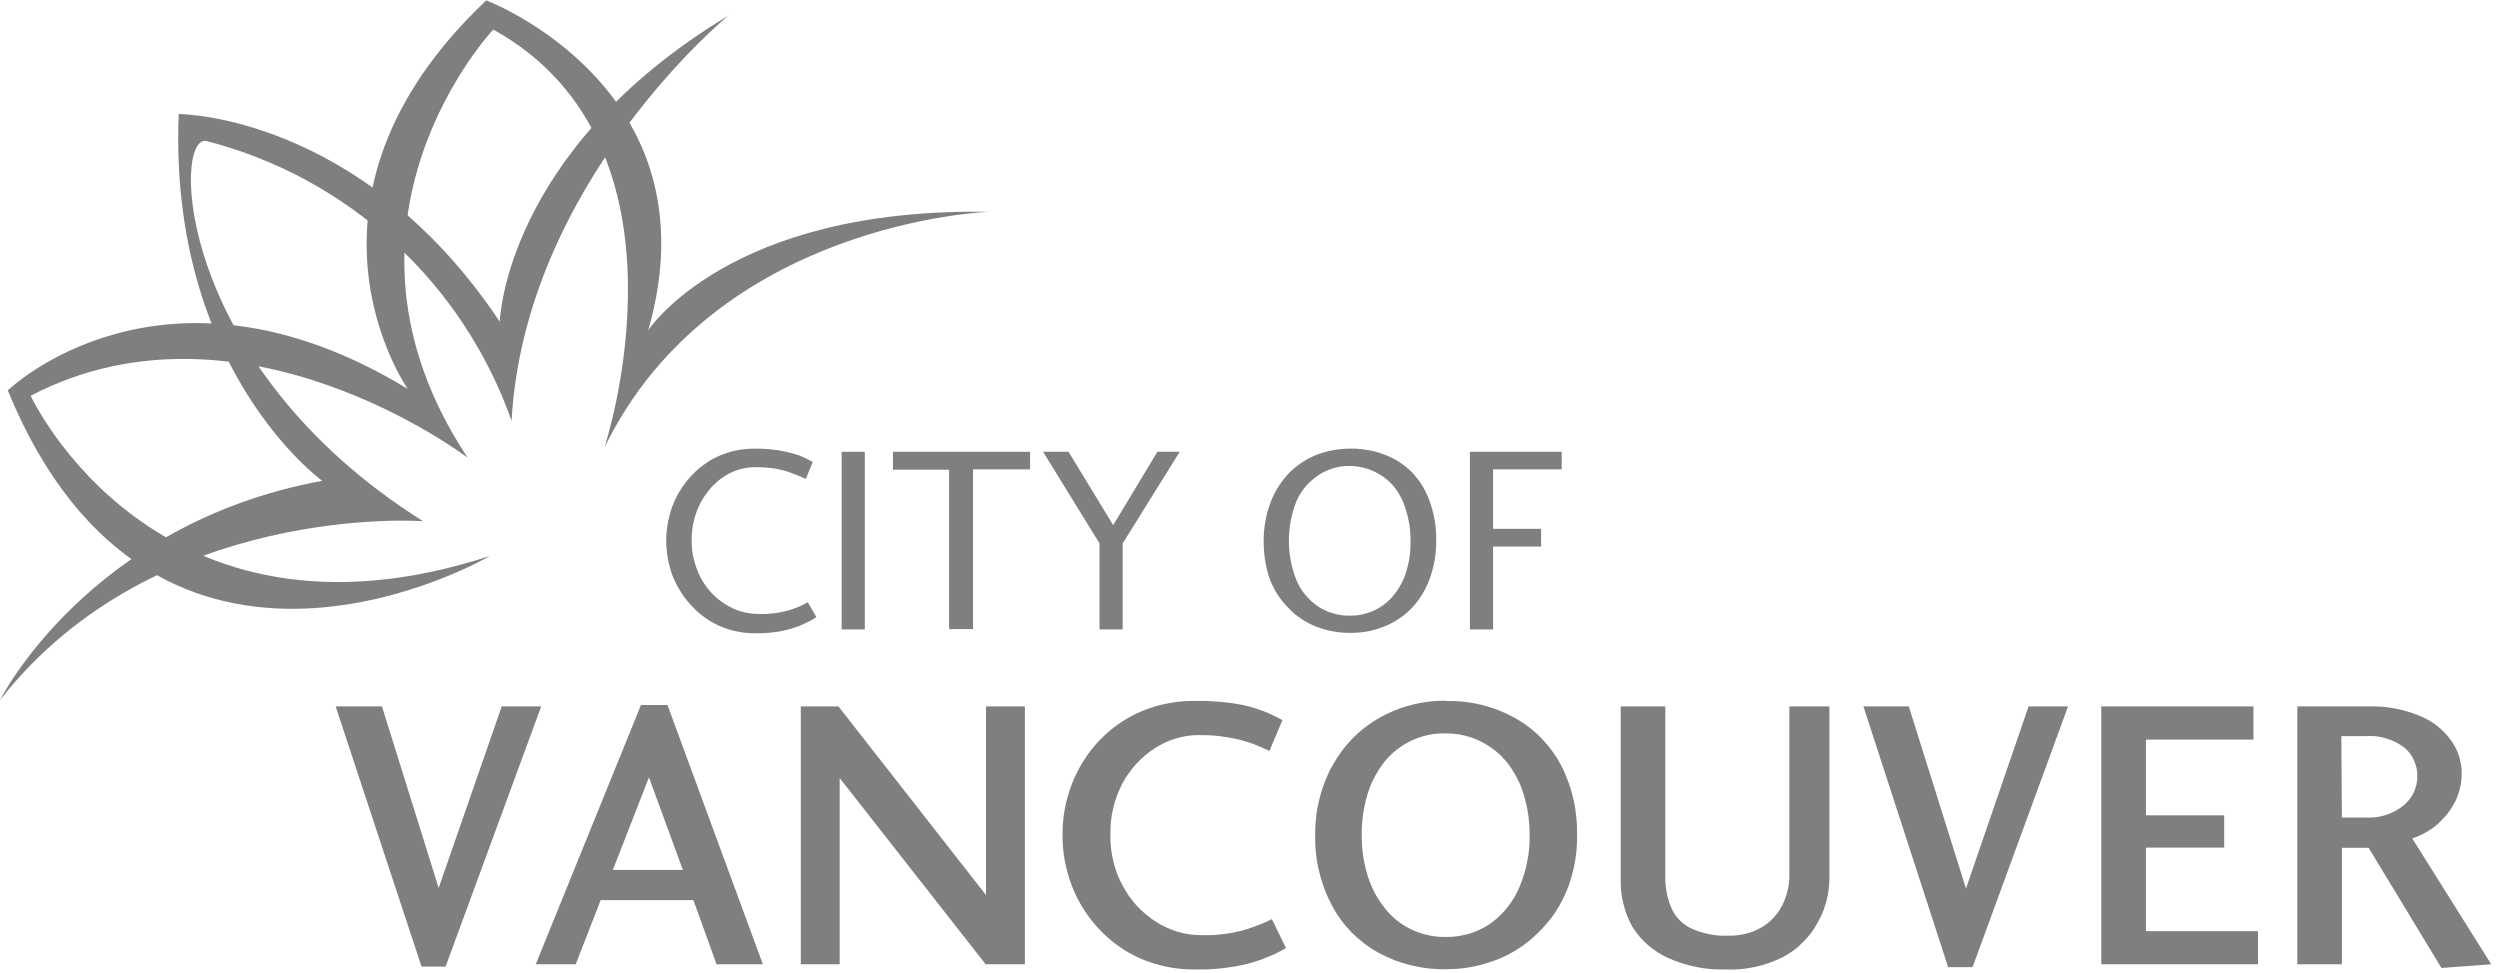 <svg version="1.2" baseProfile="tiny-ps" xmlns="http://www.w3.org/2000/svg" viewBox="0 0 216 84" width="185" height="72">
	<title>Vancouver-svg</title>
	<style>
		tspan { white-space:pre }
		.shp0 { fill: #7f7f7f } 
	</style>
	<g id="Calque_2">
		<g id="Calque_1-2">
			<g id="g11">
				<path id="path17" class="shp0" d="M69.79 52L70.54 53.29C70.37 53.4 70.2 53.5 70.02 53.6C69.84 53.69 69.66 53.78 69.48 53.86C69.3 53.95 69.11 54.03 68.92 54.1C68.73 54.17 68.54 54.23 68.35 54.29C68.1 54.36 67.84 54.42 67.58 54.48C67.32 54.53 67.06 54.57 66.79 54.6C66.53 54.63 66.27 54.66 66 54.67C65.74 54.68 65.47 54.69 65.21 54.68C64.94 54.68 64.67 54.67 64.4 54.64C64.13 54.61 63.86 54.57 63.59 54.51C63.33 54.46 63.07 54.38 62.81 54.3C62.55 54.21 62.3 54.11 62.05 54C61.82 53.89 61.59 53.77 61.37 53.64C61.15 53.5 60.94 53.36 60.73 53.2C60.53 53.05 60.33 52.88 60.14 52.71C59.96 52.53 59.78 52.34 59.61 52.15C59.44 51.96 59.28 51.77 59.13 51.57C58.98 51.37 58.85 51.16 58.72 50.94C58.59 50.73 58.47 50.51 58.36 50.28C58.25 50.06 58.15 49.83 58.06 49.59C57.98 49.36 57.91 49.12 57.85 48.88C57.78 48.64 57.73 48.4 57.69 48.16C57.65 47.92 57.62 47.67 57.6 47.43C57.57 47.18 57.56 46.94 57.56 46.69C57.56 46.44 57.57 46.2 57.59 45.95C57.62 45.7 57.65 45.46 57.69 45.21C57.73 44.97 57.79 44.73 57.85 44.49C57.91 44.25 57.99 44.01 58.07 43.78C58.16 43.54 58.25 43.31 58.36 43.08C58.47 42.85 58.59 42.63 58.72 42.42C58.85 42.2 58.99 41.99 59.14 41.79C59.29 41.58 59.45 41.39 59.62 41.2C59.79 41.01 59.97 40.83 60.15 40.65C60.34 40.48 60.54 40.32 60.74 40.17C60.94 40.02 61.16 39.87 61.37 39.74C61.59 39.61 61.82 39.5 62.05 39.39C62.3 39.28 62.55 39.18 62.81 39.1C63.07 39.01 63.33 38.94 63.59 38.89C63.86 38.83 64.13 38.79 64.4 38.77C64.67 38.74 64.94 38.73 65.21 38.73C65.41 38.73 65.6 38.73 65.8 38.74C66 38.75 66.19 38.76 66.39 38.77C66.59 38.79 66.78 38.81 66.98 38.84C67.17 38.86 67.37 38.89 67.56 38.93C67.69 38.95 67.83 38.98 67.96 39.01C68.09 39.04 68.23 39.07 68.36 39.11C68.49 39.14 68.62 39.18 68.75 39.22C68.88 39.26 69.01 39.3 69.14 39.35C69.23 39.39 69.32 39.43 69.42 39.47C69.51 39.52 69.6 39.56 69.69 39.6C69.78 39.65 69.87 39.7 69.96 39.74C70.04 39.79 70.13 39.84 70.22 39.89L69.62 41.35C69.44 41.26 69.22 41.16 68.96 41.06C68.7 40.96 68.42 40.84 68.07 40.72C67.97 40.69 67.87 40.66 67.77 40.63C67.67 40.6 67.57 40.58 67.47 40.56C67.37 40.53 67.27 40.51 67.17 40.49C67.06 40.47 66.96 40.46 66.86 40.44C66.73 40.42 66.6 40.4 66.47 40.39C66.34 40.38 66.21 40.36 66.08 40.36C65.95 40.35 65.82 40.34 65.69 40.34C65.56 40.33 65.43 40.33 65.3 40.33C65.11 40.33 64.93 40.34 64.74 40.36C64.56 40.38 64.37 40.41 64.19 40.45C64.01 40.49 63.83 40.54 63.66 40.6C63.48 40.66 63.31 40.73 63.14 40.81C62.97 40.89 62.81 40.98 62.65 41.08C62.49 41.18 62.34 41.29 62.19 41.4C62.04 41.52 61.9 41.64 61.77 41.77C61.63 41.89 61.5 42.03 61.38 42.17C61.25 42.32 61.13 42.47 61.02 42.63C60.9 42.79 60.79 42.95 60.69 43.12C60.59 43.28 60.5 43.46 60.42 43.63C60.33 43.81 60.26 43.99 60.19 44.17C60.12 44.37 60.05 44.57 60 44.77C59.94 44.98 59.9 45.18 59.86 45.39C59.83 45.6 59.8 45.81 59.78 46.02C59.77 46.23 59.76 46.44 59.76 46.65C59.76 46.93 59.77 47.21 59.8 47.49C59.83 47.77 59.88 48.04 59.95 48.31C60.02 48.59 60.1 48.85 60.2 49.11C60.29 49.38 60.41 49.63 60.54 49.88C60.66 50.11 60.8 50.34 60.95 50.55C61.1 50.76 61.27 50.97 61.44 51.16C61.62 51.35 61.81 51.53 62.01 51.7C62.22 51.87 62.43 52.02 62.65 52.16C62.86 52.3 63.09 52.42 63.32 52.53C63.55 52.64 63.79 52.73 64.04 52.8C64.28 52.87 64.53 52.93 64.79 52.96C65.04 53 65.29 53.01 65.55 53.01C65.77 53.02 65.99 53.02 66.21 53.01C66.43 53 66.64 52.98 66.86 52.96C67.08 52.93 67.3 52.9 67.51 52.85C67.73 52.81 67.94 52.76 68.15 52.7C68.29 52.66 68.43 52.61 68.57 52.56C68.71 52.51 68.85 52.45 68.99 52.4C69.13 52.34 69.26 52.27 69.4 52.21C69.53 52.14 69.66 52.07 69.79 52" />
				<path id="path19" class="shp0" d="M72.72 39L74.72 39L74.72 54.35L72.72 54.35L72.72 39Z" />
				<path id="path21" class="shp0" d="M77.15 40.55L77.15 39L89 39L89 40.52L84.07 40.52L84.07 54.32L82 54.32L82 40.55L77.15 40.55Z" />
				<path id="path23" class="shp0" d="M100 39L101.93 39L97 46.92L97 54.35L95 54.35L95 46.92L90.12 39L92.32 39L96.18 45.34L100 39Z" />
				<path id="path25" fill-rule="evenodd" class="shp0" d="M116.65 38.73C117 38.72 117.35 38.74 117.69 38.78C118.04 38.82 118.38 38.88 118.72 38.96C119.05 39.05 119.39 39.15 119.71 39.28C120.03 39.41 120.35 39.56 120.65 39.73C120.93 39.89 121.19 40.08 121.44 40.28C121.69 40.48 121.93 40.7 122.15 40.94C122.36 41.18 122.56 41.43 122.74 41.7C122.92 41.97 123.08 42.25 123.22 42.54C123.37 42.86 123.5 43.19 123.61 43.53C123.72 43.87 123.82 44.21 123.89 44.56C123.96 44.91 124.02 45.26 124.05 45.61C124.08 45.97 124.1 46.32 124.09 46.68C124.09 46.96 124.08 47.23 124.06 47.51C124.04 47.79 124 48.06 123.96 48.33C123.91 48.61 123.85 48.88 123.78 49.15C123.71 49.41 123.63 49.68 123.54 49.94C123.46 50.17 123.36 50.4 123.25 50.63C123.15 50.85 123.03 51.07 122.9 51.29C122.77 51.5 122.63 51.71 122.48 51.91C122.33 52.11 122.17 52.3 122 52.48C121.83 52.66 121.66 52.82 121.47 52.98C121.29 53.13 121.09 53.28 120.89 53.41C120.69 53.55 120.48 53.67 120.27 53.79C120.06 53.9 119.84 54 119.61 54.09C119.38 54.18 119.14 54.27 118.9 54.34C118.66 54.41 118.41 54.47 118.17 54.52C117.92 54.56 117.67 54.6 117.42 54.62C117.17 54.64 116.92 54.65 116.67 54.65C116.41 54.65 116.16 54.64 115.9 54.62C115.65 54.6 115.39 54.56 115.14 54.51C114.89 54.47 114.64 54.41 114.4 54.34C114.15 54.27 113.91 54.18 113.67 54.09C113.45 54 113.23 53.9 113.02 53.79C112.8 53.67 112.6 53.55 112.4 53.41C112.2 53.28 112.01 53.13 111.82 52.98C111.64 52.82 111.47 52.65 111.3 52.48C111.13 52.3 110.96 52.12 110.81 51.93C110.65 51.73 110.51 51.53 110.37 51.32C110.24 51.12 110.12 50.9 110.01 50.68C109.9 50.46 109.8 50.23 109.71 50C109.62 49.74 109.54 49.47 109.47 49.2C109.41 48.93 109.35 48.66 109.31 48.39C109.26 48.11 109.23 47.84 109.21 47.56C109.19 47.28 109.18 47.01 109.18 46.73C109.18 46.46 109.19 46.19 109.21 45.92C109.23 45.65 109.26 45.39 109.31 45.12C109.35 44.86 109.41 44.59 109.47 44.33C109.54 44.07 109.62 43.81 109.71 43.56C109.79 43.32 109.88 43.09 109.99 42.87C110.09 42.64 110.21 42.42 110.34 42.2C110.46 41.99 110.6 41.78 110.75 41.58C110.9 41.38 111.05 41.19 111.22 41C111.38 40.82 111.56 40.65 111.74 40.49C111.93 40.33 112.12 40.18 112.32 40.04C112.51 39.9 112.72 39.77 112.93 39.65C113.15 39.53 113.37 39.43 113.59 39.33C113.83 39.23 114.08 39.14 114.33 39.07C114.58 38.99 114.83 38.93 115.09 38.88C115.35 38.83 115.61 38.79 115.87 38.77C116.13 38.74 116.39 38.73 116.65 38.73ZM116.65 40.23C116.41 40.22 116.16 40.24 115.92 40.27C115.68 40.3 115.44 40.35 115.21 40.42C114.97 40.49 114.75 40.58 114.52 40.68C114.3 40.78 114.09 40.9 113.89 41.04C113.68 41.18 113.49 41.33 113.3 41.5C113.11 41.66 112.94 41.84 112.78 42.03C112.62 42.22 112.48 42.43 112.34 42.64C112.21 42.85 112.1 43.07 112 43.3C111.79 43.84 111.63 44.39 111.52 44.96C111.41 45.53 111.36 46.11 111.36 46.68C111.36 47.26 111.41 47.84 111.52 48.41C111.63 48.98 111.79 49.53 112 50.07C112.1 50.3 112.21 50.52 112.33 50.73C112.46 50.94 112.6 51.15 112.76 51.34C112.92 51.53 113.09 51.71 113.27 51.88C113.45 52.05 113.65 52.2 113.85 52.34C114.05 52.48 114.26 52.6 114.48 52.7C114.7 52.81 114.93 52.89 115.17 52.96C115.4 53.03 115.64 53.08 115.88 53.12C116.12 53.15 116.37 53.16 116.61 53.16C116.79 53.16 116.98 53.15 117.16 53.14C117.34 53.12 117.53 53.09 117.71 53.05C117.89 53.01 118.06 52.96 118.24 52.91C118.41 52.85 118.58 52.78 118.75 52.7C118.91 52.62 119.07 52.54 119.22 52.44C119.38 52.35 119.53 52.24 119.67 52.13C119.81 52.02 119.94 51.9 120.07 51.77C120.2 51.65 120.32 51.51 120.43 51.37C120.55 51.22 120.66 51.07 120.77 50.91C120.88 50.75 120.97 50.59 121.06 50.42C121.15 50.25 121.23 50.08 121.31 49.91C121.38 49.73 121.44 49.55 121.5 49.37C121.56 49.16 121.62 48.94 121.67 48.72C121.72 48.5 121.76 48.29 121.79 48.06C121.82 47.84 121.84 47.62 121.85 47.4C121.87 47.18 121.87 46.95 121.87 46.73C121.87 46.51 121.87 46.28 121.85 46.06C121.84 45.83 121.82 45.61 121.79 45.39C121.75 45.17 121.71 44.95 121.66 44.73C121.61 44.51 121.56 44.29 121.49 44.08C121.44 43.9 121.38 43.72 121.31 43.55C121.25 43.37 121.17 43.2 121.09 43.03C121 42.86 120.91 42.7 120.81 42.54C120.71 42.38 120.6 42.23 120.49 42.08C120.38 41.94 120.26 41.81 120.13 41.68C120.01 41.56 119.88 41.44 119.74 41.33C119.6 41.22 119.45 41.12 119.3 41.02C119.15 40.93 119 40.84 118.84 40.76C118.67 40.68 118.5 40.6 118.32 40.53C118.14 40.47 117.96 40.41 117.78 40.37C117.59 40.33 117.4 40.29 117.22 40.27C117.03 40.24 116.84 40.23 116.65 40.23Z" />
				<path id="path27" class="shp0" d="M129 54.35L127 54.35L127 39L134.93 39L134.93 40.52L129 40.52L129 45.66L133.15 45.66L133.15 47.19L129 47.19L129 54.32" />
				<path id="path29" class="shp0" d="M46.76 61L38.5 83.48L36.42 83.48L29 61L33 61L37.9 76.69L43.35 61L46.76 61" />
				<path id="path31" fill-rule="evenodd" class="shp0" d="M51.9 77.74L49.74 83.28L46.29 83.28L55.38 60.88L57.67 60.88L65.91 83.28L61.91 83.28L59.91 77.74L51.91 77.74M59 75.13L56.07 67.13L52.95 75.13L59 75.13Z" />
				<path id="path33" class="shp0" d="M85.19 61L88.55 61L88.55 83.28L85.16 83.28L72.55 67.19L72.55 83.28L69.19 83.28L69.19 61L72.44 61L85.19 77.3L85.19 61Z" />
				<path id="path35" class="shp0" d="M109.87 79.34L111.11 81.88C110.85 82.03 110.59 82.17 110.33 82.3C110.06 82.43 109.79 82.55 109.51 82.66C109.24 82.78 108.96 82.88 108.68 82.97C108.4 83.07 108.12 83.15 107.83 83.23C107.45 83.32 107.08 83.4 106.69 83.47C106.31 83.53 105.93 83.59 105.55 83.63C105.16 83.67 104.78 83.7 104.39 83.72C104 83.73 103.62 83.74 103.23 83.73C102.84 83.73 102.44 83.72 102.05 83.68C101.66 83.64 101.27 83.59 100.88 83.51C100.49 83.43 100.11 83.34 99.73 83.22C99.35 83.11 98.98 82.97 98.62 82.82C98.28 82.67 97.95 82.51 97.62 82.33C97.3 82.15 96.98 81.95 96.68 81.74C96.37 81.53 96.08 81.3 95.8 81.05C95.52 80.81 95.25 80.55 95 80.28C94.74 80.01 94.5 79.73 94.27 79.44C94.04 79.14 93.82 78.84 93.62 78.52C93.43 78.21 93.24 77.88 93.07 77.55C92.91 77.22 92.75 76.88 92.62 76.53C92.35 75.82 92.14 75.1 92 74.35C91.86 73.61 91.8 72.86 91.8 72.1C91.8 71.34 91.86 70.59 92 69.85C92.14 69.1 92.35 68.38 92.62 67.67C92.76 67.32 92.91 66.98 93.08 66.65C93.25 66.32 93.43 66 93.63 65.69C93.83 65.37 94.04 65.07 94.27 64.77C94.5 64.48 94.74 64.2 95 63.93C95.26 63.66 95.53 63.41 95.81 63.16C96.09 62.92 96.38 62.7 96.69 62.49C97 62.27 97.31 62.08 97.64 61.9C97.96 61.72 98.3 61.56 98.64 61.42C99 61.27 99.37 61.13 99.75 61.02C100.13 60.9 100.51 60.81 100.9 60.74C101.29 60.66 101.68 60.61 102.07 60.57C102.46 60.54 102.86 60.52 103.25 60.53C103.55 60.52 103.85 60.53 104.15 60.53C104.45 60.54 104.75 60.55 105.05 60.58C105.35 60.6 105.65 60.62 105.95 60.66C106.25 60.69 106.54 60.73 106.84 60.78C107.04 60.81 107.24 60.85 107.43 60.89C107.63 60.94 107.82 60.98 108.02 61.04C108.21 61.09 108.4 61.15 108.59 61.21C108.78 61.27 108.97 61.34 109.16 61.41C109.3 61.46 109.44 61.52 109.58 61.58C109.72 61.64 109.86 61.7 109.99 61.77C110.13 61.83 110.27 61.9 110.4 61.97C110.54 62.04 110.67 62.12 110.8 62.19L109.68 64.85C109.14 64.6 108.68 64.39 108.22 64.22C108.07 64.17 107.91 64.11 107.76 64.07C107.61 64.02 107.45 63.97 107.3 63.93C107.14 63.89 106.98 63.85 106.82 63.82C106.67 63.78 106.51 63.75 106.35 63.72C106.12 63.68 105.89 63.64 105.66 63.61C105.43 63.57 105.2 63.55 104.97 63.53C104.73 63.51 104.5 63.49 104.27 63.49C104.04 63.48 103.8 63.48 103.57 63.48C103.24 63.48 102.91 63.5 102.58 63.55C102.25 63.6 101.92 63.67 101.6 63.77C101.29 63.86 100.97 63.98 100.67 64.12C100.37 64.26 100.08 64.42 99.8 64.6C99.5 64.79 99.21 65 98.94 65.23C98.67 65.46 98.41 65.71 98.17 65.97C97.93 66.24 97.7 66.52 97.5 66.81C97.29 67.1 97.11 67.4 96.94 67.72C96.77 68.06 96.62 68.41 96.49 68.76C96.36 69.12 96.25 69.48 96.17 69.85C96.08 70.22 96.02 70.6 95.98 70.97C95.95 71.35 95.93 71.73 95.94 72.11C95.93 72.49 95.95 72.87 95.99 73.25C96.03 73.62 96.1 74 96.19 74.37C96.28 74.74 96.39 75.1 96.52 75.46C96.66 75.81 96.82 76.16 97 76.49C97.17 76.81 97.36 77.11 97.56 77.41C97.77 77.7 98 77.98 98.24 78.25C98.49 78.51 98.75 78.76 99.03 78.99C99.3 79.22 99.6 79.43 99.9 79.62C100.19 79.81 100.48 79.97 100.79 80.11C101.1 80.25 101.42 80.37 101.75 80.47C102.07 80.57 102.41 80.64 102.74 80.69C103.08 80.74 103.42 80.76 103.76 80.76C104.06 80.77 104.35 80.77 104.65 80.76C104.94 80.75 105.23 80.72 105.53 80.69C105.82 80.66 106.11 80.62 106.4 80.57C106.7 80.51 106.98 80.45 107.27 80.38C107.5 80.32 107.72 80.25 107.94 80.18C108.17 80.1 108.39 80.03 108.61 79.94C108.83 79.86 109.05 79.77 109.26 79.68C109.48 79.58 109.69 79.48 109.9 79.38" />
				<path id="path37" fill-rule="evenodd" class="shp0" d="M124.88 60.53C125.4 60.52 125.92 60.54 126.44 60.59C126.96 60.65 127.47 60.74 127.98 60.86C128.48 60.99 128.98 61.14 129.47 61.33C129.95 61.52 130.42 61.74 130.88 61.99C131.3 62.23 131.71 62.49 132.09 62.79C132.48 63.08 132.84 63.4 133.18 63.75C133.51 64.1 133.83 64.47 134.11 64.86C134.4 65.25 134.65 65.66 134.88 66.09C135.12 66.55 135.32 67.03 135.5 67.52C135.68 68 135.82 68.5 135.94 69.01C136.06 69.51 136.14 70.02 136.19 70.54C136.25 71.05 136.27 71.57 136.26 72.09C136.27 72.5 136.25 72.9 136.22 73.31C136.19 73.71 136.13 74.12 136.06 74.52C135.99 74.92 135.89 75.31 135.78 75.71C135.67 76.1 135.54 76.48 135.39 76.86C135.25 77.21 135.09 77.54 134.92 77.87C134.75 78.2 134.55 78.52 134.35 78.83C134.14 79.14 133.91 79.44 133.67 79.72C133.43 80.01 133.18 80.28 132.91 80.54C132.65 80.8 132.38 81.04 132.1 81.27C131.82 81.5 131.53 81.71 131.22 81.91C130.92 82.11 130.61 82.29 130.28 82.46C129.96 82.62 129.63 82.77 129.29 82.9C128.94 83.03 128.59 83.15 128.23 83.25C127.87 83.35 127.51 83.44 127.14 83.51C126.78 83.58 126.41 83.63 126.04 83.66C125.66 83.69 125.29 83.71 124.92 83.71C124.41 83.72 123.91 83.69 123.41 83.64C122.9 83.58 122.4 83.49 121.91 83.37C121.42 83.25 120.94 83.1 120.47 82.92C119.99 82.73 119.53 82.52 119.09 82.28C118.67 82.05 118.26 81.78 117.88 81.49C117.5 81.2 117.13 80.88 116.79 80.54C116.46 80.2 116.14 79.83 115.86 79.44C115.57 79.05 115.32 78.65 115.09 78.22C114.84 77.75 114.62 77.27 114.43 76.77C114.25 76.27 114.09 75.76 113.97 75.25C113.84 74.73 113.75 74.21 113.7 73.68C113.64 73.15 113.62 72.62 113.63 72.09C113.63 71.7 113.64 71.31 113.68 70.92C113.71 70.53 113.76 70.14 113.83 69.76C113.9 69.38 113.99 69 114.1 68.62C114.2 68.24 114.33 67.87 114.47 67.51C114.6 67.17 114.75 66.83 114.91 66.5C115.08 66.18 115.26 65.86 115.46 65.55C115.65 65.24 115.86 64.94 116.09 64.65C116.32 64.36 116.56 64.08 116.81 63.82C117.07 63.56 117.33 63.31 117.61 63.07C117.89 62.84 118.19 62.62 118.49 62.41C118.79 62.21 119.11 62.02 119.43 61.85C119.75 61.68 120.08 61.52 120.42 61.38C120.78 61.23 121.14 61.1 121.52 60.99C121.89 60.88 122.26 60.79 122.65 60.71C123.03 60.64 123.41 60.59 123.8 60.55C124.18 60.52 124.57 60.5 124.96 60.51M124.88 63.33C124.38 63.32 123.88 63.37 123.39 63.47C122.89 63.58 122.42 63.74 121.96 63.95C121.51 64.16 121.08 64.43 120.68 64.74C120.29 65.05 119.93 65.4 119.61 65.79C119.45 66 119.29 66.21 119.15 66.44C119.01 66.66 118.87 66.89 118.75 67.12C118.63 67.36 118.52 67.6 118.42 67.84C118.32 68.09 118.23 68.34 118.15 68.59C118.07 68.88 117.99 69.16 117.93 69.45C117.86 69.74 117.81 70.04 117.77 70.33C117.73 70.63 117.7 70.92 117.68 71.22C117.66 71.52 117.65 71.81 117.65 72.11C117.65 72.4 117.66 72.7 117.68 72.99C117.7 73.28 117.73 73.57 117.77 73.86C117.81 74.15 117.86 74.44 117.93 74.73C117.99 75.02 118.07 75.3 118.15 75.58C118.23 75.84 118.32 76.09 118.42 76.34C118.52 76.59 118.63 76.83 118.75 77.07C118.88 77.3 119.01 77.53 119.16 77.76C119.31 77.98 119.46 78.2 119.63 78.41C119.78 78.6 119.94 78.79 120.12 78.97C120.29 79.14 120.47 79.31 120.66 79.47C120.86 79.62 121.06 79.77 121.26 79.9C121.47 80.03 121.69 80.15 121.91 80.26C122.14 80.37 122.38 80.47 122.63 80.55C122.87 80.64 123.12 80.71 123.37 80.76C123.62 80.82 123.88 80.86 124.14 80.89C124.39 80.91 124.65 80.92 124.91 80.92C125.25 80.93 125.58 80.91 125.92 80.86C126.25 80.81 126.58 80.74 126.91 80.65C127.23 80.55 127.55 80.43 127.85 80.29C128.16 80.15 128.45 79.98 128.73 79.79C129.01 79.59 129.28 79.38 129.52 79.14C129.77 78.91 130.01 78.65 130.22 78.39C130.44 78.12 130.63 77.84 130.81 77.55C130.98 77.25 131.14 76.95 131.27 76.63C131.42 76.27 131.55 75.91 131.67 75.54C131.78 75.17 131.88 74.8 131.95 74.42C132.03 74.04 132.08 73.65 132.12 73.27C132.15 72.88 132.17 72.5 132.16 72.11C132.16 71.82 132.15 71.53 132.13 71.23C132.11 70.94 132.08 70.65 132.04 70.36C132 70.07 131.94 69.78 131.88 69.5C131.82 69.21 131.74 68.93 131.66 68.65C131.58 68.39 131.5 68.14 131.4 67.9C131.3 67.65 131.19 67.41 131.06 67.17C130.94 66.93 130.81 66.7 130.66 66.48C130.52 66.26 130.36 66.04 130.2 65.83C130.04 65.64 129.87 65.46 129.7 65.28C129.52 65.11 129.33 64.94 129.14 64.79C128.94 64.64 128.74 64.49 128.53 64.36C128.32 64.23 128.1 64.11 127.88 64C127.65 63.89 127.41 63.79 127.16 63.7C126.92 63.62 126.67 63.55 126.42 63.49C126.17 63.43 125.91 63.39 125.65 63.37C125.4 63.34 125.14 63.33 124.88 63.33Z" />
				<path id="path39" class="shp0" d="M158.06 61L158.06 75.9C158.06 76.23 158.03 76.55 157.99 76.88C157.95 77.2 157.88 77.52 157.8 77.84C157.71 78.15 157.61 78.46 157.49 78.77C157.36 79.07 157.22 79.37 157.06 79.65C156.89 79.97 156.7 80.27 156.49 80.56C156.27 80.85 156.04 81.12 155.78 81.37C155.53 81.63 155.26 81.86 154.97 82.08C154.68 82.29 154.38 82.48 154.06 82.65C153.67 82.85 153.27 83.02 152.86 83.16C152.45 83.31 152.03 83.43 151.6 83.52C151.17 83.61 150.74 83.67 150.31 83.71C149.87 83.74 149.44 83.75 149 83.73C148.58 83.74 148.16 83.72 147.74 83.69C147.33 83.65 146.91 83.59 146.5 83.5C146.09 83.42 145.68 83.31 145.28 83.18C144.88 83.05 144.49 82.9 144.11 82.73C143.79 82.59 143.49 82.42 143.2 82.23C142.91 82.05 142.63 81.84 142.37 81.61C142.11 81.38 141.86 81.13 141.64 80.87C141.42 80.61 141.21 80.32 141.03 80.03C140.86 79.72 140.71 79.4 140.58 79.07C140.45 78.74 140.34 78.4 140.26 78.05C140.17 77.71 140.11 77.36 140.07 77C140.04 76.65 140.02 76.29 140.03 75.94L140.03 61L143.88 61L143.88 75.56C143.87 75.81 143.88 76.06 143.9 76.31C143.92 76.56 143.95 76.81 144 77.06C144.04 77.3 144.1 77.55 144.18 77.79C144.25 78.03 144.34 78.26 144.44 78.49C144.53 78.68 144.64 78.87 144.76 79.04C144.88 79.21 145.02 79.37 145.17 79.52C145.32 79.67 145.49 79.81 145.66 79.92C145.84 80.04 146.03 80.15 146.22 80.23C146.46 80.33 146.71 80.43 146.96 80.5C147.21 80.58 147.46 80.64 147.72 80.69C147.97 80.74 148.23 80.78 148.5 80.8C148.76 80.81 149.02 80.82 149.28 80.81C149.53 80.82 149.79 80.81 150.04 80.78C150.29 80.76 150.54 80.71 150.78 80.66C151.03 80.6 151.27 80.52 151.51 80.43C151.74 80.33 151.97 80.22 152.19 80.1C152.38 79.99 152.57 79.86 152.74 79.72C152.92 79.58 153.08 79.42 153.23 79.26C153.39 79.09 153.53 78.92 153.66 78.74C153.78 78.55 153.9 78.36 154 78.16C154.1 77.96 154.19 77.75 154.26 77.54C154.34 77.33 154.4 77.11 154.45 76.9C154.5 76.68 154.54 76.46 154.57 76.23C154.59 76.01 154.6 75.78 154.6 75.56L154.6 61L158.09 61" />
				<path id="path41" class="shp0" d="M178.68 61L170.43 83.53L168.32 83.53L161 61L164.92 61L169.86 76.74L175.27 61L178.68 61Z" />
				<path id="path43" class="shp0" d="M195.09 80.42L195.09 83.28L181.55 83.28L181.55 61L194.7 61L194.7 63.87L185.41 63.87L185.41 70.41L192.17 70.41L192.17 73.2L185.41 73.2L185.41 80.42L195.09 80.42Z" />
				<path id="path45" fill-rule="evenodd" class="shp0" d="M215.25 83.3L215.24 83.28L215.25 83.28M210.94 83.6L204.65 73.22L202.34 73.22L202.34 83.28L198.49 83.28L198.49 61L204.69 61C205.07 60.99 205.44 61 205.82 61.03C206.19 61.06 206.56 61.11 206.93 61.18C207.3 61.25 207.67 61.34 208.03 61.45C208.39 61.56 208.74 61.68 209.09 61.83C209.36 61.94 209.62 62.07 209.88 62.22C210.13 62.36 210.37 62.53 210.6 62.71C210.83 62.89 211.04 63.09 211.24 63.3C211.45 63.52 211.63 63.74 211.8 63.98C211.94 64.18 212.07 64.39 212.18 64.61C212.29 64.83 212.38 65.06 212.46 65.3C212.53 65.53 212.59 65.77 212.63 66.01C212.67 66.26 212.69 66.5 212.69 66.75C212.69 67.08 212.67 67.41 212.61 67.74C212.55 68.07 212.47 68.39 212.35 68.7C212.24 69.02 212.09 69.32 211.92 69.6C211.75 69.89 211.56 70.16 211.34 70.41C211.15 70.64 210.95 70.86 210.73 71.06C210.51 71.27 210.27 71.45 210.03 71.62C209.78 71.79 209.52 71.94 209.25 72.07C208.98 72.21 208.7 72.32 208.42 72.41L215.24 83.28L210.94 83.6ZM202.34 70.6L204.34 70.6C204.64 70.62 204.94 70.61 205.24 70.58C205.54 70.54 205.83 70.48 206.12 70.39C206.4 70.3 206.68 70.18 206.94 70.04C207.21 69.9 207.46 69.73 207.69 69.54C207.87 69.39 208.03 69.22 208.18 69.03C208.32 68.84 208.45 68.64 208.55 68.43C208.65 68.21 208.72 67.99 208.78 67.76C208.83 67.53 208.86 67.3 208.86 67.06C208.86 66.83 208.84 66.59 208.8 66.36C208.75 66.13 208.68 65.91 208.58 65.69C208.49 65.48 208.37 65.27 208.23 65.08C208.09 64.9 207.93 64.72 207.75 64.57C207.51 64.39 207.26 64.23 206.99 64.09C206.72 63.95 206.44 63.84 206.15 63.76C205.86 63.67 205.56 63.61 205.26 63.58C204.96 63.55 204.66 63.55 204.36 63.57L202.29 63.57L202.34 70.6Z" />
				<path id="path47" class="shp0" d="M62.91 1.33C62.91 1.33 45.34 15.76 44.2 36.33C43.17 33.4 41.78 30.61 40.07 28.02C38.37 25.43 36.34 23.06 34.06 20.96C31.77 18.86 29.24 17.05 26.51 15.56C23.78 14.08 20.88 12.94 17.88 12.16C14.88 11.38 15 31.43 36.55 45C36.55 45 13.45 43.28 0 60.45C0 60.45 7.64 45.23 27.84 41.51C27.84 41.51 14.55 31.93 15.44 9.82C15.44 9.82 31.21 9.82 43.18 27.76C43.18 27.76 43.59 12.98 62.91 1.33" />
				<path id="path49" class="shp0" d="M85.44 18.27C85.44 18.27 61.75 19.09 52.22 38.64C52.22 38.64 60.84 12.64 42.62 2.52C42.62 2.52 26.91 19.16 40.41 39.52C40.41 39.52 20.9 24.64 2.65 34.16C2.65 34.16 13.4 57.45 42.34 48C42.34 48 13.48 64.9 0.67 33.7C0.67 33.7 14.06 20.7 35.23 33.57C35.23 33.57 23.77 17.26 42.01 0C42.01 0 62.01 7.55 56.01 28.5C56.01 28.5 62.91 17.88 85.43 18.27" />
			</g>
		</g>
	</g>
</svg>